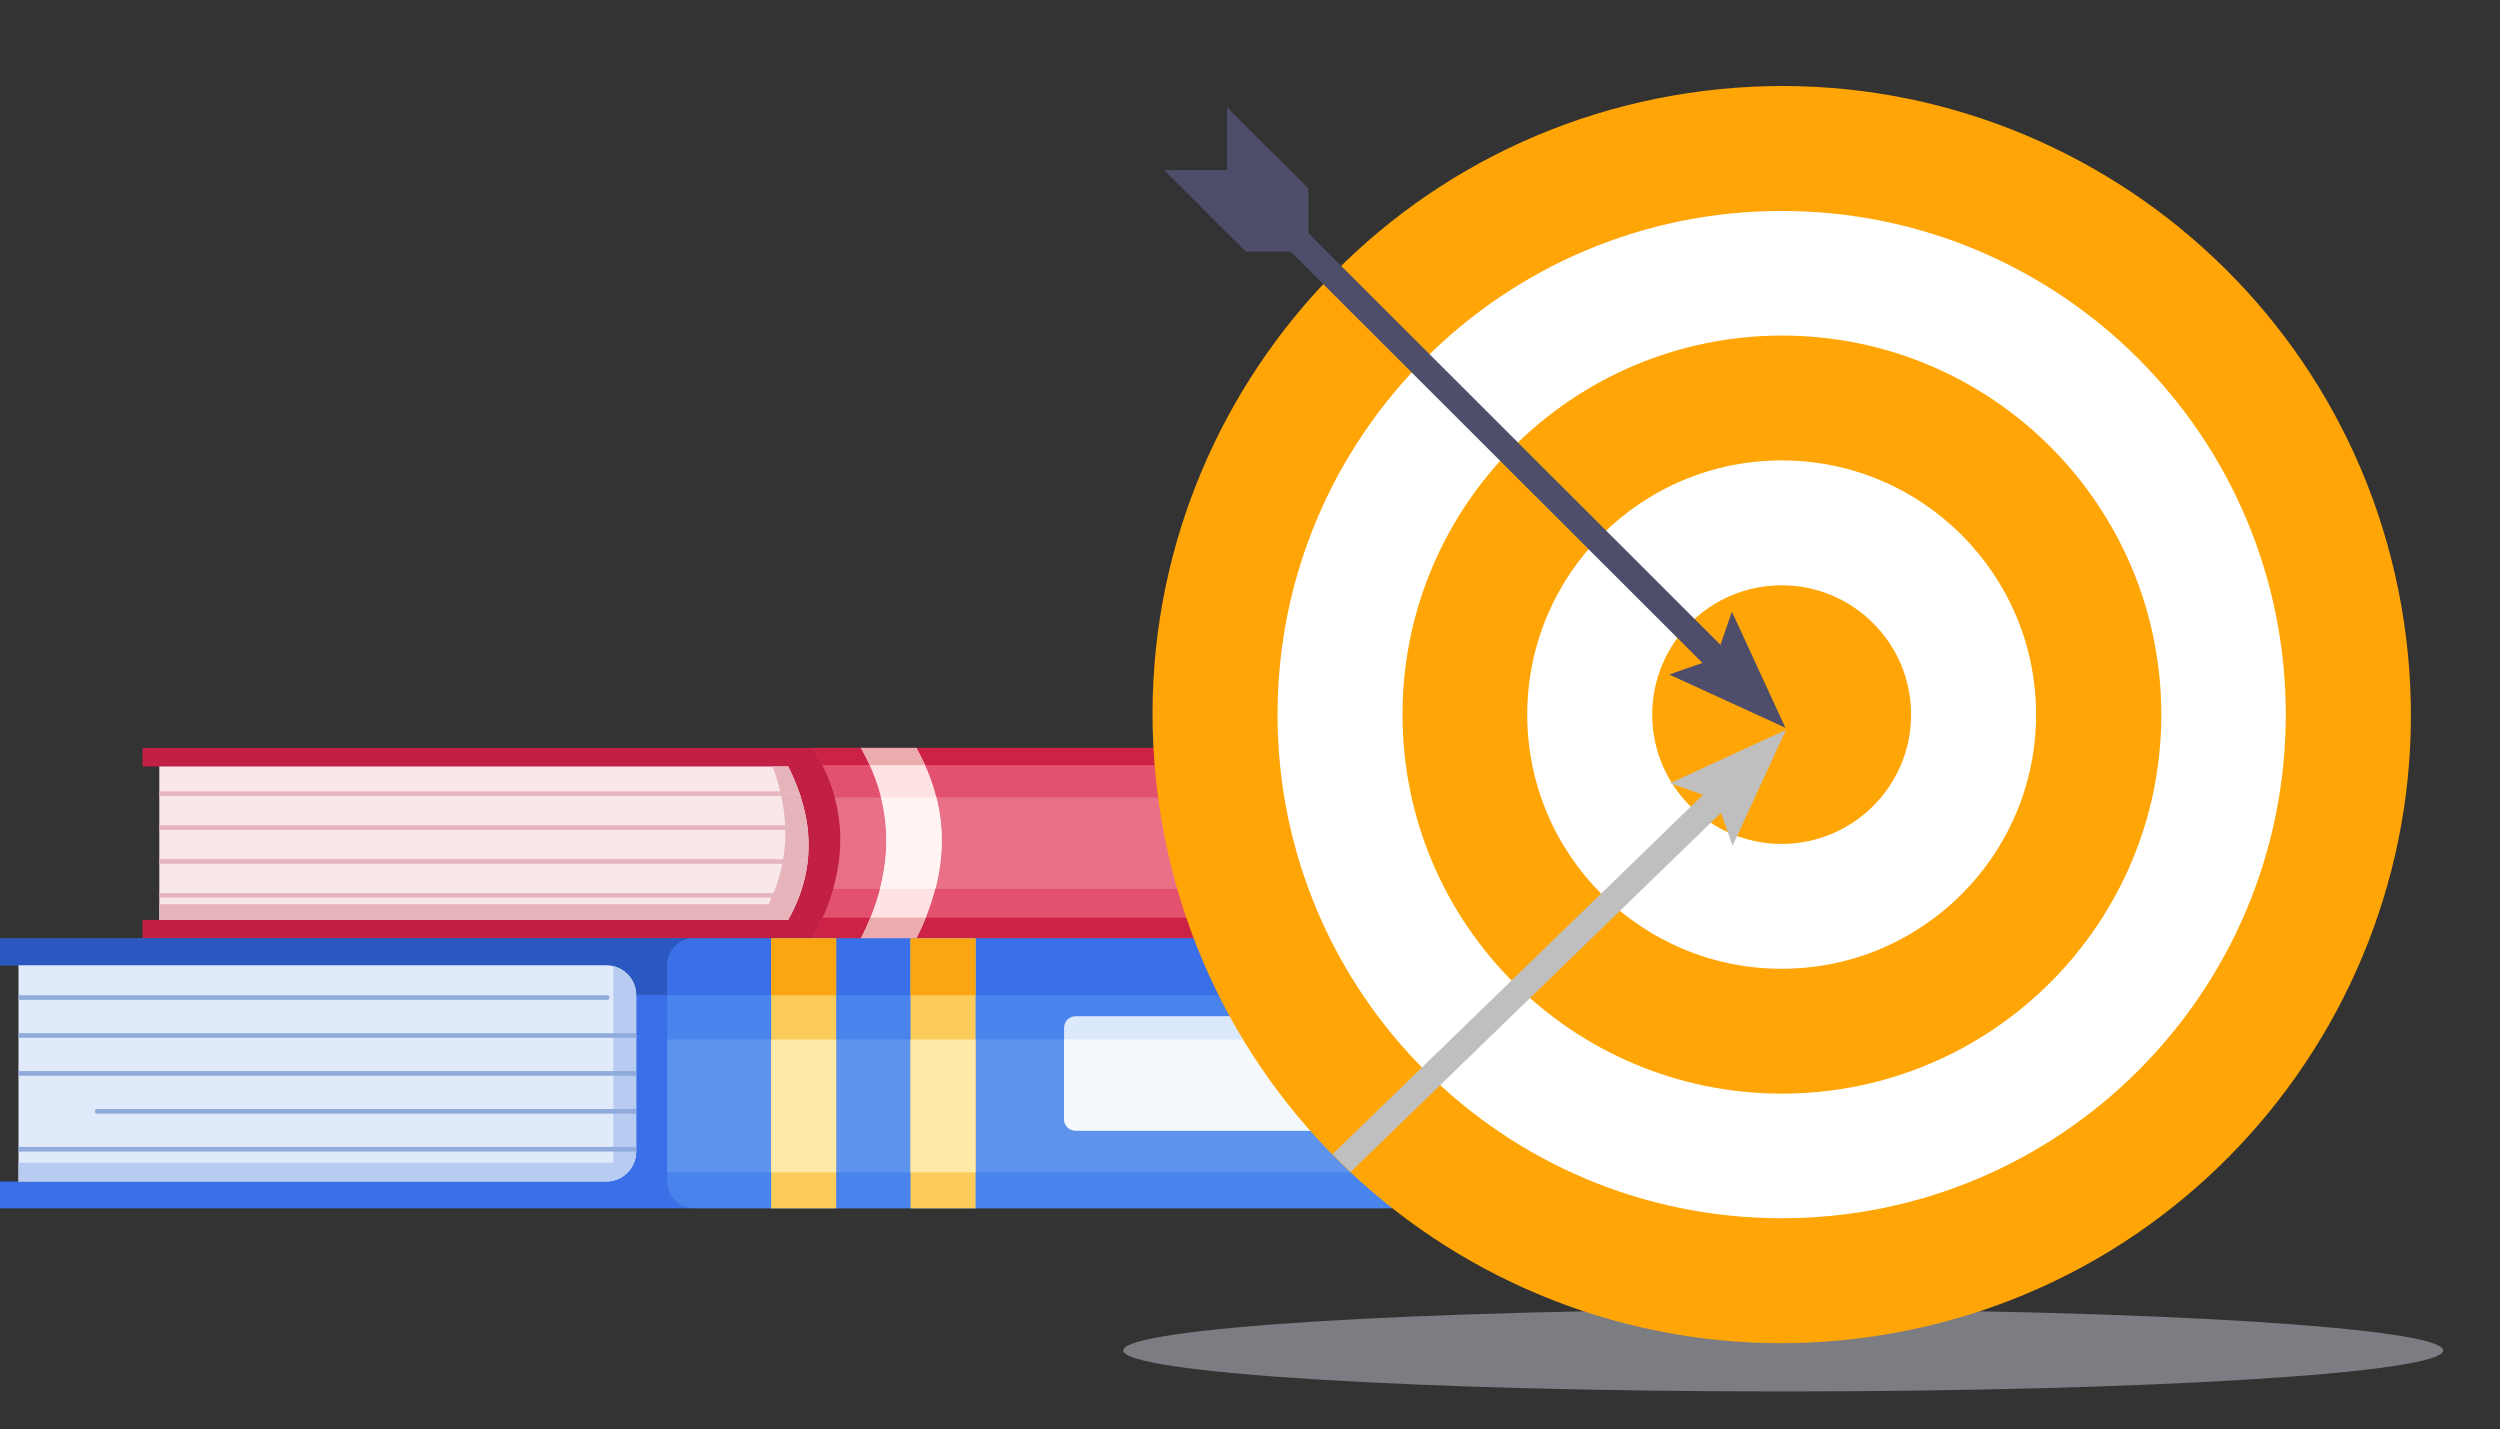 <?xml version="1.0" encoding="UTF-8"?> <svg xmlns="http://www.w3.org/2000/svg" width="572" height="327" viewBox="0 0 572 327" fill="none"><rect x="0" y="0" width="572" height="327" fill="#333333" stroke="none"/> <path fill-rule="evenodd" clip-rule="evenodd" d="M32.609 214.716H197.368V171.127H32.609V175.371H37.252V210.472H32.609V214.716Z" fill="#C11F43"></path> <path fill-rule="evenodd" clip-rule="evenodd" d="M168.845 205.495C169.036 205.495 169.214 205.397 169.316 205.235C169.418 205.073 169.43 204.871 169.347 204.698C165.583 196.801 165.809 186.497 167.346 178.601C167.39 178.374 167.29 178.144 167.094 178.022C166.899 177.9 166.648 177.911 166.464 178.05L155.443 186.357L147.759 178.114C147.619 177.964 147.407 177.903 147.208 177.956C147.009 178.009 146.856 178.168 146.81 178.369C144.928 186.485 146.762 197.076 150.935 205.192C151.031 205.378 151.222 205.495 151.43 205.495H168.845ZM167.979 204.381H151.772C147.998 196.879 146.246 187.292 147.677 179.66L154.97 187.483C155.164 187.692 155.485 187.719 155.712 187.548L165.997 179.796C164.712 187.42 164.697 196.857 167.979 204.381Z" fill="black"></path> <path fill-rule="evenodd" clip-rule="evenodd" d="M36.449 210.472H180.346C186.887 198.772 186.217 187.072 180.346 175.372H36.449V210.472Z" fill="#FAE7EA"></path> <path fill-rule="evenodd" clip-rule="evenodd" d="M36.449 206.874V210.471H180.346C186.887 198.771 186.217 187.071 180.346 175.371H176.786C180.624 185.872 180.973 196.373 175.859 206.874H36.449Z" fill="#E6B3BA"></path> <path fill-rule="evenodd" clip-rule="evenodd" d="M183.137 182.113C183.022 181.76 182.902 181.407 182.778 181.054H36.447V182.113H183.137ZM184.816 189.873C184.779 189.52 184.736 189.167 184.688 188.814H36.447V189.873H184.816ZM184.726 197.633C184.772 197.28 184.813 196.927 184.847 196.574H36.447V197.633H184.726ZM182.737 205.393C182.873 205.041 183.002 204.688 183.125 204.335H36.447V205.393H182.737Z" fill="#E6B5BD"></path> <path fill-rule="evenodd" clip-rule="evenodd" d="M185.903 214.716H339.954C347.979 198.791 347.419 184.357 339.954 171.127H185.903C194.487 184.68 194.343 199.142 185.903 214.716Z" fill="#E2516E"></path> <path fill-rule="evenodd" clip-rule="evenodd" d="M190.632 203.38H344.306C346.2 196.092 346.22 189.13 344.549 182.464H191C192.84 189.206 192.702 196.171 190.632 203.38Z" fill="#E97187"></path> <path fill-rule="evenodd" clip-rule="evenodd" d="M188.138 175.065H339.561C340.154 174.536 340.703 174.011 341.207 173.49C340.814 172.698 340.397 171.911 339.955 171.128H185.903C186.729 172.431 187.474 173.744 188.138 175.065ZM342.111 209.97H188.233C187.543 211.541 186.767 213.123 185.903 214.716H339.955C340.76 213.119 341.478 211.537 342.111 209.97Z" fill="#CB2246"></path> <path fill-rule="evenodd" clip-rule="evenodd" d="M310.603 171.128C318.068 184.357 318.628 198.792 310.603 214.716H323.275C331.299 198.792 330.74 184.357 323.275 171.128H310.603ZM287.846 171.128C295.311 184.357 295.87 198.792 287.846 214.716H300.518C308.542 198.792 307.983 184.357 300.518 171.128H287.846ZM196.985 171.128C204.45 184.357 205.009 198.792 196.985 214.716H209.657C217.681 198.792 217.122 184.357 209.657 171.128H196.985Z" fill="#FFE2E3"></path> <path fill-rule="evenodd" clip-rule="evenodd" d="M314.953 203.38H327.625C329.52 196.092 329.539 189.13 327.868 182.464H315.196C316.868 189.13 316.848 196.092 314.953 203.38ZM292.196 203.38H304.868C306.763 196.092 306.782 189.13 305.111 182.464H292.439C294.11 189.13 294.091 196.092 292.196 203.38ZM201.335 203.38H214.007C215.901 196.092 215.921 189.13 214.25 182.464H201.578C203.249 189.13 203.23 196.092 201.335 203.38Z" fill="#FFF3F3"></path> <path fill-rule="evenodd" clip-rule="evenodd" d="M312.603 175.065H325.275C324.676 173.74 324.009 172.428 323.275 171.128H310.603C311.337 172.428 312.004 173.74 312.603 175.065ZM289.846 175.065H302.518C301.919 173.74 301.252 172.428 300.518 171.128H287.846C288.58 172.428 289.247 173.74 289.846 175.065ZM198.985 175.065H211.656C211.057 173.74 210.39 172.428 209.657 171.128H196.985C197.719 172.428 198.386 173.74 198.985 175.065ZM325.432 209.97H312.76C312.127 211.537 311.408 213.119 310.603 214.716H323.275C324.08 213.119 324.798 211.537 325.432 209.97ZM302.674 209.97H290.003C289.369 211.537 288.651 213.119 287.846 214.716H300.518C301.323 213.119 302.041 211.537 302.674 209.97ZM211.813 209.97H199.142C198.508 211.537 197.79 213.119 196.985 214.716H209.657C210.462 213.119 211.18 211.537 211.813 209.97Z" fill="#ECABAD"></path> <path fill-rule="evenodd" clip-rule="evenodd" d="M0.001 276.474H158.47V214.717H0.001V220.86H6.456V270.331H0.001V276.474Z" fill="#3B6FE7"></path> <path fill-rule="evenodd" clip-rule="evenodd" d="M6.455 227.605H158.469V214.718H0V220.861H6.455V227.605Z" fill="#2B58C0"></path> <path fill-rule="evenodd" clip-rule="evenodd" d="M152.677 270.298C152.677 273.706 155.444 276.474 158.851 276.474H317.789C321.196 276.474 323.962 273.706 323.962 270.298V220.892C323.962 217.484 321.196 214.716 317.789 214.716H158.851C155.444 214.716 152.677 217.484 152.677 220.892V270.298Z" fill="#4884EB"></path> <path fill-rule="evenodd" clip-rule="evenodd" d="M152.677 227.724H323.962V220.891C323.962 217.483 321.196 214.715 317.789 214.715H158.851C155.444 214.715 152.677 217.483 152.677 220.891V227.724Z" fill="#3B6FE7"></path> <path d="M152.677 268.232H323.962V237.831H152.677V268.232Z" fill="#5E93ED"></path> <path fill-rule="evenodd" clip-rule="evenodd" d="M208.33 276.474H223.211V214.717H208.33V276.474ZM176.433 276.474H191.315V214.717H176.433V276.474Z" fill="#FCCC5A"></path> <path fill-rule="evenodd" clip-rule="evenodd" d="M208.33 237.831H223.211V268.232H208.33V237.831ZM176.433 237.831H191.315V268.232H176.433V237.831Z" fill="#FFE9A6"></path> <path fill-rule="evenodd" clip-rule="evenodd" d="M208.33 227.724H223.211V214.715H208.33V227.724ZM176.433 227.724H191.315V214.715H176.433V227.724Z" fill="#FBA512"></path> <path fill-rule="evenodd" clip-rule="evenodd" d="M243.462 256.06C243.462 257.504 244.633 258.676 246.077 258.676H305.379C306.823 258.676 307.995 257.504 307.995 256.06V235.129C307.995 233.685 306.823 232.513 305.379 232.513H246.077C244.633 232.513 243.462 233.685 243.462 235.129V256.06Z" fill="#DCE8FB"></path> <path fill-rule="evenodd" clip-rule="evenodd" d="M307.996 237.831H243.463V256.061C243.463 257.505 244.634 258.677 246.078 258.677H305.38C306.824 258.677 307.996 257.505 307.996 256.061V237.831Z" fill="#F5F8FD"></path> <path fill-rule="evenodd" clip-rule="evenodd" d="M4.23 270.331H138.721C140.534 270.331 142.274 269.61 143.556 268.327C144.839 267.044 145.559 265.304 145.559 263.49V227.701C145.559 225.887 144.839 224.147 143.556 222.864C142.274 221.581 140.534 220.86 138.721 220.86H4.23V270.331Z" fill="#E1EAFB"></path> <path fill-rule="evenodd" clip-rule="evenodd" d="M4.23 266.038V270.331H138.721C140.534 270.331 142.274 269.61 143.556 268.328C144.839 267.045 145.559 265.305 145.559 263.491V227.702C145.559 225.887 144.839 224.147 143.556 222.865C142.664 221.971 141.549 221.351 140.342 221.056V266.038H4.23Z" fill="#B8CCF2"></path> <path fill-rule="evenodd" clip-rule="evenodd" d="M4.23 228.771H138.939C139.231 228.771 139.468 228.534 139.468 228.242C139.468 227.949 139.231 227.712 138.939 227.712H4.23V228.771ZM4.23 236.389H145.559V237.448H4.23V236.389ZM4.23 245.065H145.559V246.124H4.23V245.065ZM145.559 254.8V253.741H22.213C21.921 253.741 21.684 253.979 21.684 254.271C21.684 254.563 21.921 254.8 22.213 254.8H145.559ZM4.23 262.418H145.559V263.477H4.23V262.418Z" fill="#90ABDB"></path> <path opacity="0.46" d="M408 318.363C491.395 318.363 559 314.161 559 308.979C559 303.797 491.395 299.596 408 299.596C324.605 299.596 257 303.797 257 308.979C257 314.161 324.605 318.363 408 318.363Z" fill="#CFD3E0"></path> <path d="M428.96 305.718C507.58 293.964 561.777 220.762 550.012 142.218C538.246 63.673 464.975 9.528 386.354 21.282C307.734 33.036 253.538 106.238 265.303 184.782C277.068 263.327 350.34 317.472 428.96 305.718Z" fill="#FFA505"></path> <path d="M292.301 163.501C292.301 227.178 343.965 278.732 407.644 278.732C471.382 278.732 522.986 227.118 522.986 163.501C522.986 99.823 471.322 48.269 407.644 48.269C343.965 48.269 292.301 99.883 292.301 163.501Z" fill="white"></path> <path d="M320.896 163.501C320.896 211.394 359.764 250.225 407.704 250.225C455.643 250.225 494.511 211.394 494.511 163.501C494.511 115.608 455.643 76.777 407.704 76.777C359.704 76.837 320.896 115.668 320.896 163.501Z" fill="#FFA505"></path> <path d="M349.432 163.5C349.432 195.609 375.504 221.656 407.644 221.656C439.783 221.656 465.855 195.609 465.855 163.5C465.855 131.391 439.783 105.344 407.644 105.344C375.504 105.344 349.432 131.391 349.432 163.5Z" fill="white"></path> <path d="M378.027 163.501C378.027 179.825 391.304 193.089 407.644 193.089C423.984 193.089 437.26 179.825 437.26 163.501C437.26 147.176 423.984 133.913 407.644 133.913C391.304 133.913 378.027 147.176 378.027 163.501Z" fill="#FFA505"></path> <path d="M290.213 44.21L286.079 48.341L394.792 156.951L398.927 152.82L290.213 44.21Z" fill="#4E4E6B"></path> <path d="M396.263 139.953L408.498 166.511L381.914 154.333L392.574 150.603L396.263 139.953Z" fill="#4E4E6B"></path> <path d="M280.751 24.552L299.373 43.156V57.536H285.024L266.402 38.932H280.751V24.552Z" fill="#4E4E6B"></path> <g style="mix-blend-mode:multiply"> <path d="M304.912 264.049L389.643 181.845L382.1 179.196L408.634 166.984L396.422 193.518L393.773 185.975L309.042 268.135C307.605 266.833 306.259 265.441 304.912 264.049Z" fill="#C0BFBF"></path> </g> </svg> 